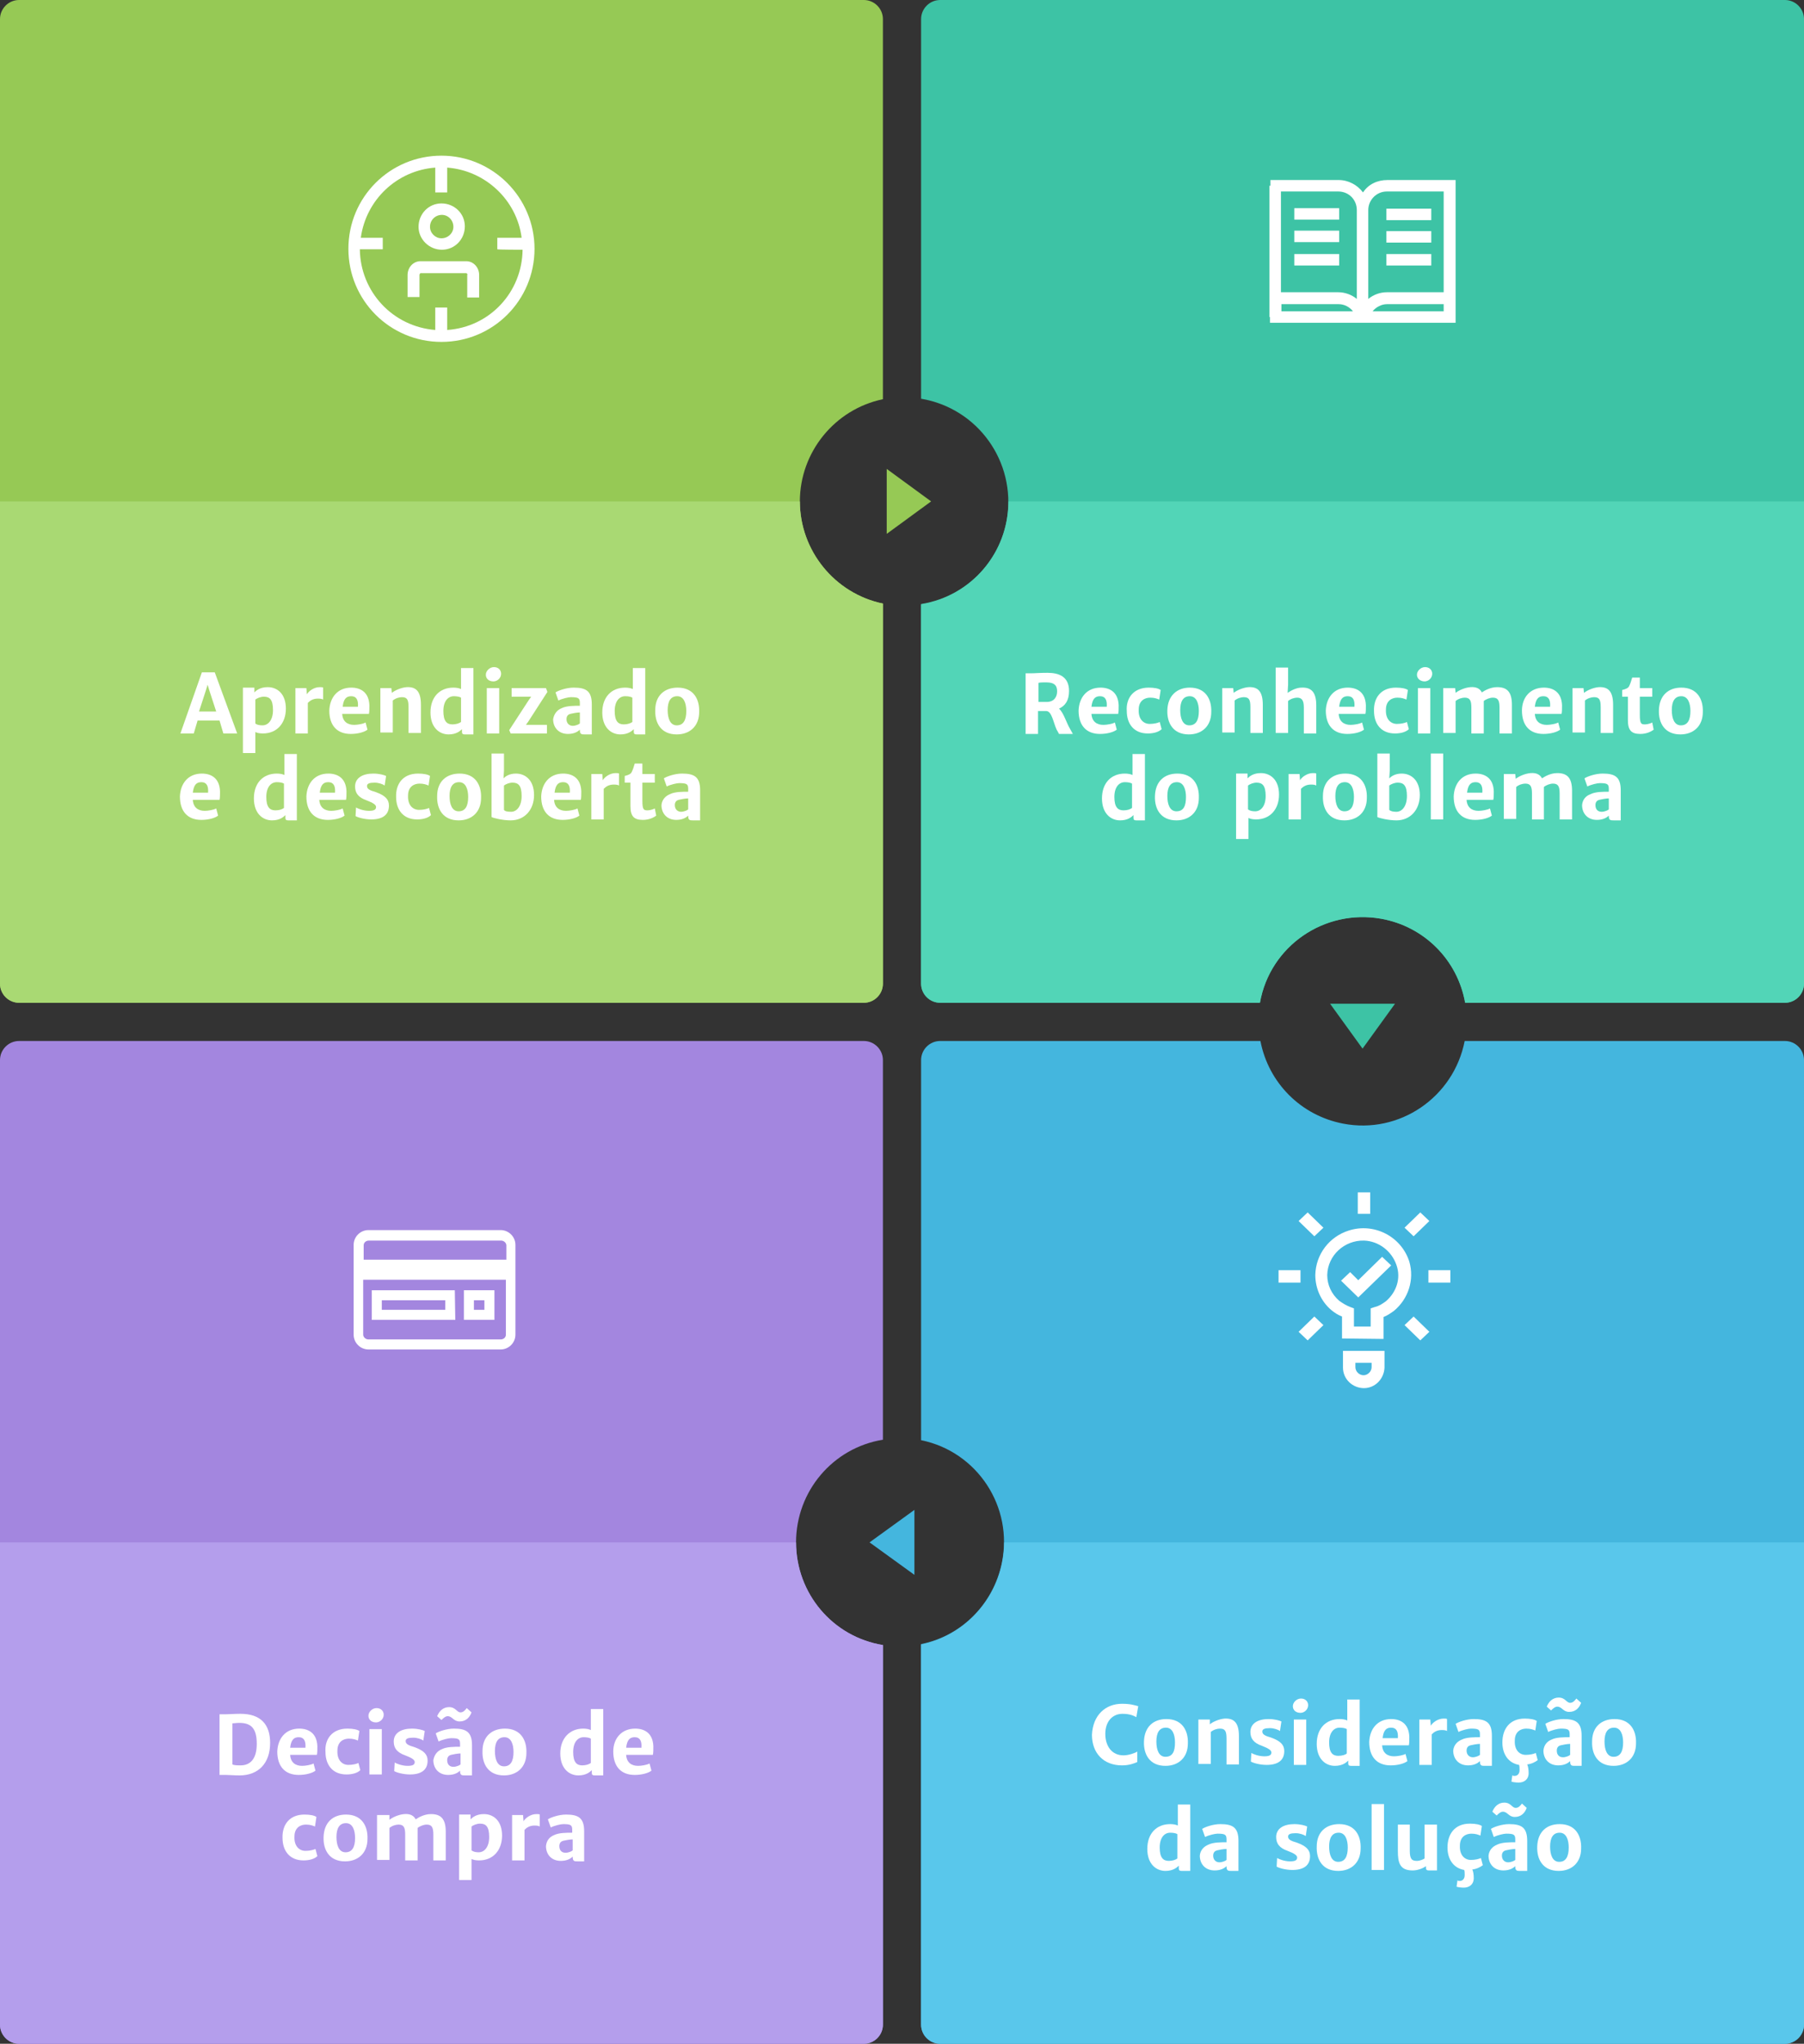 <?xml version="1.0" encoding="utf-8"?>
<!-- Generator: Adobe Illustrator 19.2.1, SVG Export Plug-In . SVG Version: 6.00 Build 0)  -->
<svg version="1.1" id="Layer_1" xmlns="http://www.w3.org/2000/svg" xmlns:xlink="http://www.w3.org/1999/xlink" x="0px" y="0px"
	 viewBox="0 0 378 428" style="enable-background:new 0 0 378 428;" xml:space="preserve">
<rect x="0" y="0" width="378" height="428" fill="#333333" stroke="none"/>
<style type="text/css">
	.st0{fill:#44B6DE;}
	.st1{fill:#3DC3A5;}
	.st2{fill:#52D5B7;}
	.st3{fill:#96C955;}
	.st4{fill:#A9D973;}
	.st5{enable-background:new    ;}
	.st6{fill:#FFFFFF;}
	.st7{fill:#A386DF;}
	.st8{fill:#59C7EB;}
	.st9{fill:#B49EEC;}
</style>
<title>jornada-vert</title>
<path class="st0" d="M374,218h-67.1c-2.3,11.8-13.7,19.6-25.5,17.3c-8.8-1.7-15.6-8.5-17.3-17.3H197c-2.2,0-4,1.8-4,4v79.6
	c11.8,2.4,19.4,14,16.9,25.8c-1.8,8.5-8.4,15.2-16.9,16.9V424c0,2.2,1.8,4,4,4h177c2.2,0,4-1.8,4-4V222C378,219.8,376.2,218,374,218
	z"/>
<polygon class="st1" points="285.5,219.6 278.7,210.2 292.3,210.2 "/>
<path class="st1" d="M374,0H197c-2.2,0-4,1.8-4,4v79.5c11.9,2,19.9,13.2,18,25.1c-1.5,9.2-8.8,16.5-18,18V206c0,2.2,1.8,4,4,4h67
	c2.1-11.9,13.5-19.7,25.4-17.6c9,1.6,16,8.6,17.6,17.6h67c2.2,0,4-1.8,4-4V4C378,1.8,376.2,0,374,0z"/>
<path class="st2" d="M211.3,105c0,10.7-7.7,19.8-18.3,21.5V206c0,2.2,1.8,4,4,4h67c2.1-11.9,13.5-19.7,25.4-17.6
	c9,1.6,16,8.6,17.6,17.6h67c2.2,0,4-1.8,4-4V105H211.3z"/>
<path class="st3" d="M167.6,105c0-10.3,7.3-19.3,17.4-21.4V4c0-2.2-1.8-4-4-4H4C1.8,0,0,1.8,0,4v202c0,2.2,1.8,4,4,4h177
	c2.2,0,4-1.8,4-4v-79.6C174.9,124.3,167.6,115.3,167.6,105z"/>
<path class="st4" d="M167.6,105H0v101c0,2.2,1.8,4,4,4h177c2.2,0,4-1.8,4-4v-79.6C174.9,124.3,167.6,115.3,167.6,105z"/>
<g class="st5">
	<path class="st6" d="M42.3,140.8h2.7l4.7,12.8h-2.9l-0.8-2.7h-4.6l-0.8,2.7h-2.8L42.3,140.8z M45.3,149l-1.4-4.3l-0.4-1.3l-0.4,1.3
		l-1.4,4.3H45.3z"/>
	<path class="st6" d="M53.5,154.7v3h-2.6v-13.7h2.4v1c0.4-0.4,1.2-1.1,2.8-1.1c2,0,3.8,1.4,3.8,4.5c0,3.1-1.9,5.2-4.8,5.2
		c-0.7,0-1.2-0.1-1.6-0.3L53.5,154.7z M55,151.9c1.2,0,2.2-1.1,2.2-3.2c0-2.2-0.7-2.8-1.9-2.8c-0.7,0-1.4,0.3-1.8,0.6v5
		C53.8,151.8,54.4,151.9,55,151.9z"/>
	<path class="st6" d="M61.9,144.1h2.3l0.1,1.3c0.4-0.7,1.5-1.5,2.7-1.5c0.3,0,0.6,0,0.7,0.1v2.5c-0.2-0.1-0.4-0.2-1.1-0.2
		c-1.1,0-1.7,0.5-2.1,0.9v6.4h-2.6V144.1z"/>
	<path class="st6" d="M73.6,144c2,0,3.7,1,3.8,3.7c0,0.7,0,1.4-0.1,1.8h-5.6c0.1,1.6,1.1,2.3,2.5,2.3c0.7,0,1.9-0.2,2.4-0.5l0.4,1.5
		c-0.6,0.5-2,0.9-3.5,0.9c-2.9,0-4.5-1.8-4.5-4.9C69.1,146.1,70.7,144,73.6,144z M75,148c0.1-1.4-0.3-2.2-1.4-2.2
		c-1,0-1.6,0.5-1.8,2.2H75z"/>
	<path class="st6" d="M79.6,144.1H82l0.1,1c0.6-0.5,1.9-1.1,3.1-1.2c2-0.1,3,0.9,3,3.7v5.9h-2.6v-5.4c0-1.6-0.3-2.1-1.4-2.1
		c-0.5,0-1.3,0.2-1.9,0.7v6.7h-2.6V144.1z"/>
	<path class="st6" d="M95,144c0.6,0,1.2,0.1,1.6,0.3l0-0.8v-3.6h2.6v13.9h-1.8c-0.4,0-0.6-0.1-0.6-0.5v-0.6
		c-0.4,0.4-1.2,1.1-2.8,1.1c-2,0-3.8-1.5-3.8-4.6C90.2,146,92.1,144,95,144z M96.6,151.2v-5.1c-0.3-0.2-0.9-0.3-1.5-0.3
		c-1.2,0-2.2,1-2.2,3.1c0,2.1,0.7,2.8,1.9,2.8C95.5,151.7,96.2,151.5,96.6,151.2z"/>
	<path class="st6" d="M101.8,141.3c0-0.8,0.8-1.6,1.7-1.6c0.9,0,1.5,0.6,1.5,1.4c0,0.9-0.8,1.6-1.6,1.6
		C102.4,142.7,101.8,142.1,101.8,141.3z M102,144.1h2.6v9.5H102V144.1z"/>
	<path class="st6" d="M110.8,146.6l0.5-0.7h-4.1l0-1.8h7.2l0.3,0.8l-4,6.2l-0.5,0.7h4.4v1.8H107l-0.3-0.7L110.8,146.6z"/>
	<path class="st6" d="M117.7,148.3c1-0.5,2.6-0.5,3.8-0.5v-0.6c0-1-0.3-1.2-1.9-1.2c-0.5,0-1.8,0.3-2.6,0.7l-0.6-1.7
		c0.6-0.4,2.3-1,3.8-1c2.6,0,3.8,0.7,3.8,3.5v6.3h-1.5c-0.6,0-1,0-1-0.9v-0.1c-0.5,0.5-1.3,0.9-2.5,0.9c-1.9,0-3.1-1.3-3.1-3.1
		C116.1,149.5,116.7,148.7,117.7,148.3z M120,152c0.6,0,1.3-0.3,1.5-0.5v-2.3c-0.6,0-1.6,0.2-2,0.3c-0.4,0.1-0.8,0.4-0.8,1.1
		C118.7,151.5,119.3,152,120,152z"/>
	<path class="st6" d="M131,144c0.6,0,1.2,0.1,1.6,0.3l0-0.8v-3.6h2.6v13.9h-1.8c-0.4,0-0.6-0.1-0.6-0.5v-0.6
		c-0.4,0.4-1.2,1.1-2.8,1.1c-2,0-3.8-1.5-3.8-4.6C126.2,146,128.1,144,131,144z M132.5,151.2v-5.1c-0.3-0.2-0.9-0.3-1.5-0.3
		c-1.2,0-2.2,1-2.2,3.1c0,2.1,0.7,2.8,1.9,2.8C131.4,151.7,132.1,151.5,132.5,151.2z"/>
	<path class="st6" d="M142,144c3.3,0,4.6,2.4,4.5,5.1c0,3-2,4.7-4.7,4.7c-3.3,0-4.6-2.4-4.5-5.1C137.3,145.6,139.3,144,142,144z
		 M143.8,148.9c0-1.6-0.5-3.1-1.9-3.1c-1.4,0-2,1.1-2,2.9c0,1.7,0.5,3.2,1.9,3.2C143.2,151.9,143.8,150.8,143.8,148.9z"/>
</g>
<g class="st5">
	<path class="st6" d="M42.3,162c2,0,3.7,1,3.8,3.7c0,0.7,0,1.4-0.1,1.8h-5.6c0.1,1.6,1.1,2.3,2.5,2.3c0.7,0,1.9-0.2,2.4-0.5l0.4,1.5
		c-0.6,0.5-2,0.9-3.5,0.9c-2.9,0-4.5-1.8-4.5-4.9C37.8,164.1,39.4,162,42.3,162z M43.6,166c0.1-1.4-0.3-2.2-1.4-2.2
		c-1,0-1.6,0.5-1.8,2.2H43.6z"/>
	<path class="st6" d="M58,162c0.6,0,1.2,0.1,1.6,0.3l0-0.8v-3.6h2.6v13.9h-1.8c-0.4,0-0.6-0.1-0.6-0.5v-0.6
		c-0.4,0.4-1.2,1.1-2.8,1.1c-2,0-3.8-1.5-3.8-4.6C53.2,164,55.1,162,58,162z M59.5,169.2v-5.1c-0.3-0.2-0.9-0.3-1.5-0.3
		c-1.2,0-2.2,1-2.2,3.1c0,2.1,0.7,2.8,1.9,2.8C58.5,169.7,59.1,169.5,59.5,169.2z"/>
	<path class="st6" d="M68.8,162c2,0,3.7,1,3.8,3.7c0,0.7,0,1.4-0.1,1.8h-5.6c0.1,1.6,1.1,2.3,2.5,2.3c0.7,0,1.9-0.2,2.4-0.5l0.4,1.5
		c-0.6,0.5-2,0.9-3.5,0.9c-2.9,0-4.5-1.8-4.5-4.9C64.3,164.1,65.9,162,68.8,162z M70.2,166c0.1-1.4-0.3-2.2-1.4-2.2
		c-1,0-1.6,0.5-1.8,2.2H70.2z"/>
	<path class="st6" d="M74.6,169.1c0.3,0.2,1.5,0.7,2.7,0.7c1,0,1.5-0.2,1.5-0.8c0-0.5-0.7-0.9-2-1.4c-1.7-0.6-2.4-1.5-2.4-2.9
		c0-1.8,1.6-2.7,3.8-2.7c1.3,0,2.3,0.3,2.7,0.5l-0.3,2c-0.4-0.3-1.3-0.6-2.1-0.6c-1.1,0-1.6,0.2-1.6,0.7c0,0.6,0.5,0.9,1.9,1.3
		c1.9,0.7,2.7,1.5,2.7,2.8c0,2-1.4,2.9-3.7,2.9c-1.4,0-2.8-0.4-3.3-0.7L74.6,169.1z"/>
	<path class="st6" d="M87.6,162c1.2,0,2.1,0.2,2.5,0.5l-0.3,2c-0.5-0.2-1-0.4-1.9-0.4c-1.1,0-2.4,0.6-2.4,2.5c-0.1,2,1,3,2.3,3
		c0.9,0,1.7-0.2,2.1-0.4l0.4,1.5c-0.6,0.6-1.7,0.9-2.9,0.9c-2.9,0-4.4-2-4.4-4.7C82.9,164.2,84.4,162,87.6,162z"/>
	<path class="st6" d="M96.3,162c3.3,0,4.6,2.4,4.5,5.1c0,3-2,4.7-4.7,4.7c-3.3,0-4.6-2.4-4.5-5.1C91.6,163.6,93.6,162,96.3,162z
		 M98.1,166.9c0-1.6-0.5-3.1-1.9-3.1c-1.4,0-2,1.1-2,2.9c0,1.7,0.5,3.2,1.9,3.2C97.5,169.9,98.1,168.8,98.1,166.9z"/>
	<path class="st6" d="M103,157.8h2.6v3.6l-0.1,1.6c0.4-0.4,1.2-1,2.6-1c2,0,3.8,1.4,3.8,4.5c0,3.1-2,5.3-4.9,5.3
		c-1.7,0-3.7-0.5-4-0.7V157.8z M107.1,170c1.2,0,2.2-1.2,2.2-3.3c0-2.2-0.7-2.8-1.9-2.8c-0.7,0-1.4,0.3-1.8,0.6v5.1
		C105.8,169.9,106.3,170,107.1,170z"/>
	<path class="st6" d="M118,162c2,0,3.7,1,3.8,3.7c0,0.7,0,1.4-0.1,1.8h-5.6c0.1,1.6,1.1,2.3,2.5,2.3c0.7,0,1.9-0.2,2.4-0.5l0.4,1.5
		c-0.6,0.5-2,0.9-3.5,0.9c-2.9,0-4.5-1.8-4.5-4.9C113.5,164.1,115.1,162,118,162z M119.4,166c0.1-1.4-0.3-2.2-1.4-2.2
		c-1,0-1.6,0.5-1.8,2.2H119.4z"/>
	<path class="st6" d="M123.9,162.1h2.3l0.1,1.3c0.4-0.7,1.5-1.5,2.7-1.5c0.3,0,0.6,0,0.7,0.1v2.5c-0.2-0.1-0.4-0.2-1.1-0.2
		c-1.1,0-1.7,0.5-2.1,0.9v6.4h-2.6V162.1z"/>
	<path class="st6" d="M132,163.9h-1.1v-1.4c0.8-0.2,1.3-0.4,1.5-0.9c0.2-0.4,0.4-1,0.6-1.7h1.6v2.2h2.6v1.8h-2.6v3.8
		c0,1.9,0.3,2,1.1,2c0.4,0,1.2-0.2,1.5-0.4l0.3,1.5c-0.5,0.4-1.5,0.9-2.8,0.9c-1.9,0-2.6-0.8-2.6-2.9V163.9z"/>
	<path class="st6" d="M140.4,166.3c1-0.5,2.6-0.5,3.8-0.5v-0.6c0-1-0.3-1.2-1.9-1.2c-0.5,0-1.8,0.3-2.6,0.7l-0.6-1.7
		c0.6-0.4,2.3-1,3.8-1c2.6,0,3.8,0.7,3.8,3.5v6.3h-1.5c-0.6,0-1,0-1-0.9v-0.1c-0.5,0.5-1.3,0.9-2.5,0.9c-1.9,0-3.1-1.3-3.1-3.1
		C138.7,167.5,139.4,166.7,140.4,166.3z M142.7,170c0.6,0,1.3-0.3,1.5-0.5v-2.3c-0.6,0-1.6,0.2-2,0.3c-0.4,0.1-0.8,0.4-0.8,1.1
		C141.4,169.5,142,170,142.7,170z"/>
</g>
<g class="st5">
	<path class="st6" d="M214.9,141h1.2c0.8,0,1.5-0.1,3.4-0.1c2.4,0,4.5,0.8,4.5,3.8c0,2-0.8,3.1-2.1,3.7c1,0.9,1.5,2.9,2.4,4.4
		l0.5,0.9h-2.9c-0.1-0.2-0.2-0.4-0.5-0.9c-0.7-1.5-1-3.9-2.2-3.9c-0.4,0-1,0-1.7,0v4.8h-2.6V141z M219.3,147c1.6,0,2.2-1.1,2.2-2.2
		c0-1-0.3-1.9-2.3-1.9c-0.6,0-1.2,0-1.6,0.1v4C217.9,147,218.9,147,219.3,147z"/>
	<path class="st6" d="M230.6,144c2,0,3.7,1,3.8,3.7c0,0.7,0,1.4-0.1,1.8h-5.6c0.1,1.6,1.1,2.3,2.5,2.3c0.7,0,1.9-0.2,2.4-0.5
		l0.4,1.5c-0.6,0.5-2,0.9-3.5,0.9c-2.9,0-4.5-1.8-4.5-4.9C226.1,146.1,227.7,144,230.6,144z M231.9,148c0.1-1.4-0.3-2.2-1.4-2.2
		c-1,0-1.6,0.5-1.8,2.2H231.9z"/>
	<path class="st6" d="M240.7,144c1.2,0,2.1,0.2,2.5,0.5l-0.3,2c-0.5-0.2-1-0.4-1.9-0.4c-1.1,0-2.4,0.6-2.4,2.5c-0.1,2,1,3,2.3,3
		c0.9,0,1.7-0.2,2.1-0.4l0.4,1.5c-0.6,0.6-1.7,0.9-2.9,0.9c-2.9,0-4.4-2-4.4-4.7C235.9,146.2,237.5,144,240.7,144z"/>
	<path class="st6" d="M249.3,144c3.3,0,4.6,2.4,4.5,5.1c0,3-2,4.7-4.7,4.7c-3.3,0-4.6-2.4-4.5-5.1C244.7,145.6,246.7,144,249.3,144z
		 M251.2,148.9c0-1.6-0.5-3.1-1.9-3.1c-1.4,0-2,1.1-2,2.9c0,1.7,0.5,3.2,1.9,3.2C250.6,151.9,251.2,150.8,251.2,148.9z"/>
	<path class="st6" d="M256.1,144.1h2.3l0.1,1c0.6-0.5,1.9-1.1,3.1-1.2c2-0.1,3,0.9,3,3.7v5.9H262v-5.4c0-1.6-0.3-2.1-1.4-2.1
		c-0.5,0-1.3,0.2-1.9,0.7v6.7h-2.6V144.1z"/>
	<path class="st6" d="M267.3,139.8h2.6v3.6l-0.1,1.7c0.7-0.5,1.9-1.1,2.9-1.1c2.1-0.1,3.1,1,3.1,3.7v5.9h-2.6v-5.4
		c0-1.5-0.4-2.1-1.4-2.1c-0.5,0-1.3,0.2-1.9,0.7v6.7h-2.6V139.8z"/>
	<path class="st6" d="M282.4,144c2,0,3.7,1,3.8,3.7c0,0.7,0,1.4-0.1,1.8h-5.6c0.1,1.6,1.1,2.3,2.5,2.3c0.7,0,1.9-0.2,2.4-0.5
		l0.4,1.5c-0.6,0.5-2,0.9-3.5,0.9c-2.9,0-4.5-1.8-4.5-4.9C277.9,146.1,279.5,144,282.4,144z M283.8,148c0.1-1.4-0.3-2.2-1.4-2.2
		c-1,0-1.6,0.5-1.8,2.2H283.8z"/>
	<path class="st6" d="M292.5,144c1.2,0,2.1,0.2,2.5,0.5l-0.3,2c-0.5-0.2-1-0.4-1.9-0.4c-1.1,0-2.4,0.6-2.4,2.5c-0.1,2,1,3,2.3,3
		c0.9,0,1.7-0.2,2.1-0.4l0.4,1.5c-0.6,0.6-1.7,0.9-2.9,0.9c-2.9,0-4.4-2-4.4-4.7C287.8,146.2,289.3,144,292.5,144z"/>
	<path class="st6" d="M296.9,141.3c0-0.8,0.8-1.6,1.7-1.6c0.9,0,1.5,0.6,1.5,1.4c0,0.9-0.8,1.6-1.6,1.6
		C297.6,142.7,296.9,142.1,296.9,141.3z M297.1,144.1h2.6v9.5h-2.6V144.1z"/>
	<path class="st6" d="M302.6,144.1h2.3l0.1,1c0.6-0.5,1.9-1.1,3.1-1.2s2,0.3,2.4,1.1c0.6-0.4,1.8-1.1,3.2-1.1c2,0,3.1,0.9,3.1,3.7v6
		h-2.6v-5.4c0-1.5-0.3-2.1-1.4-2.1c-0.6,0-1.4,0.3-1.9,0.7c0,0.3,0,0.6,0,0.9v5.9h-2.6v-5.4c0-1.5-0.3-2.1-1.4-2.1
		c-0.5,0-1.3,0.2-1.9,0.7v6.7h-2.6V144.1z"/>
	<path class="st6" d="M323.5,144c2,0,3.7,1,3.8,3.7c0,0.7,0,1.4-0.1,1.8h-5.6c0.1,1.6,1.1,2.3,2.5,2.3c0.7,0,1.9-0.2,2.4-0.5
		l0.4,1.5c-0.6,0.5-2,0.9-3.5,0.9c-2.9,0-4.5-1.8-4.5-4.9C318.9,146.1,320.6,144,323.5,144z M324.8,148c0.1-1.4-0.3-2.2-1.4-2.2
		c-1,0-1.6,0.5-1.8,2.2H324.8z"/>
	<path class="st6" d="M329.5,144.1h2.3l0.1,1c0.6-0.5,1.9-1.1,3.1-1.2c2-0.1,3,0.9,3,3.7v5.9h-2.6v-5.4c0-1.6-0.3-2.1-1.4-2.1
		c-0.5,0-1.3,0.2-1.9,0.7v6.7h-2.6V144.1z"/>
	<path class="st6" d="M341,145.9h-1.1v-1.4c0.8-0.2,1.3-0.4,1.5-0.9c0.2-0.4,0.4-1,0.6-1.7h1.6v2.2h2.6v1.8h-2.6v3.8
		c0,1.9,0.3,2,1.1,2c0.4,0,1.2-0.2,1.5-0.4l0.3,1.5c-0.5,0.4-1.5,0.9-2.8,0.9c-1.9,0-2.6-0.8-2.6-2.9V145.9z"/>
	<path class="st6" d="M352.3,144c3.3,0,4.6,2.4,4.5,5.1c0,3-2,4.7-4.7,4.7c-3.3,0-4.6-2.4-4.5-5.1C347.7,145.6,349.6,144,352.3,144z
		 M354.2,148.9c0-1.6-0.5-3.1-1.9-3.1c-1.4,0-2,1.1-2,2.9c0,1.7,0.5,3.2,1.9,3.2C353.6,151.9,354.2,150.8,354.2,148.9z"/>
</g>
<g class="st5">
	<path class="st6" d="M235.7,162c0.6,0,1.2,0.1,1.6,0.3l0-0.8v-3.6h2.6v13.9h-1.8c-0.4,0-0.6-0.1-0.6-0.5v-0.6
		c-0.4,0.4-1.2,1.1-2.8,1.1c-2,0-3.8-1.5-3.8-4.6C230.9,164,232.8,162,235.7,162z M237.2,169.2v-5.1c-0.3-0.2-0.9-0.3-1.5-0.3
		c-1.2,0-2.2,1-2.2,3.1c0,2.1,0.7,2.8,1.9,2.8C236.2,169.7,236.8,169.5,237.2,169.2z"/>
	<path class="st6" d="M246.7,162c3.3,0,4.6,2.4,4.5,5.1c0,3-2,4.7-4.7,4.7c-3.3,0-4.6-2.4-4.5-5.1C242.1,163.6,244,162,246.7,162z
		 M248.5,166.9c0-1.6-0.5-3.1-1.9-3.1c-1.4,0-2,1.1-2,2.9c0,1.7,0.5,3.2,1.9,3.2C248,169.9,248.5,168.8,248.5,166.9z"/>
	<path class="st6" d="M261.6,172.7v3H259v-13.7h2.4v1c0.4-0.4,1.2-1.1,2.8-1.1c2,0,3.8,1.4,3.8,4.5c0,3.1-1.9,5.2-4.8,5.2
		c-0.7,0-1.2-0.1-1.6-0.3L261.6,172.7z M263,169.9c1.2,0,2.2-1.1,2.2-3.2c0-2.2-0.7-2.8-1.9-2.8c-0.7,0-1.4,0.3-1.8,0.6v5
		C261.9,169.8,262.4,169.9,263,169.9z"/>
	<path class="st6" d="M270,162.1h2.3l0.1,1.3c0.4-0.7,1.5-1.5,2.7-1.5c0.3,0,0.6,0,0.7,0.1v2.5c-0.2-0.1-0.4-0.2-1.1-0.2
		c-1.1,0-1.7,0.5-2.1,0.9v6.4H270V162.1z"/>
	<path class="st6" d="M281.9,162c3.3,0,4.6,2.4,4.5,5.1c0,3-2,4.7-4.7,4.7c-3.3,0-4.6-2.4-4.5-5.1C277.2,163.6,279.2,162,281.9,162z
		 M283.7,166.9c0-1.6-0.5-3.1-1.9-3.1c-1.4,0-2,1.1-2,2.9c0,1.7,0.5,3.2,1.9,3.2C283.1,169.9,283.7,168.8,283.7,166.9z"/>
	<path class="st6" d="M288.6,157.8h2.6v3.6l-0.1,1.6c0.4-0.4,1.2-1,2.6-1c2,0,3.8,1.4,3.8,4.5c0,3.1-2,5.3-4.9,5.3
		c-1.7,0-3.7-0.5-4-0.7V157.8z M292.6,170c1.2,0,2.2-1.2,2.2-3.3c0-2.2-0.7-2.8-1.9-2.8c-0.7,0-1.4,0.3-1.8,0.6v5.1
		C291.4,169.9,291.9,170,292.6,170z"/>
	<path class="st6" d="M299.8,157.8h2.6v13.8h-2.6V157.8z"/>
	<path class="st6" d="M309.2,162c2,0,3.7,1,3.8,3.7c0,0.7,0,1.4-0.1,1.8h-5.6c0.1,1.6,1.1,2.3,2.5,2.3c0.7,0,1.9-0.2,2.4-0.5
		l0.4,1.5c-0.6,0.5-2,0.9-3.5,0.9c-2.9,0-4.5-1.8-4.5-4.9C304.7,164.1,306.3,162,309.2,162z M310.6,166c0.1-1.4-0.3-2.2-1.4-2.2
		c-1,0-1.6,0.5-1.8,2.2H310.6z"/>
	<path class="st6" d="M315.2,162.1h2.3l0.1,1c0.6-0.5,1.9-1.1,3.1-1.2s2,0.3,2.4,1.1c0.6-0.4,1.8-1.1,3.2-1.1c2,0,3.1,0.9,3.1,3.7v6
		h-2.6v-5.4c0-1.5-0.3-2.1-1.4-2.1c-0.6,0-1.4,0.3-1.9,0.7c0,0.3,0,0.6,0,0.9v5.9H321v-5.4c0-1.5-0.3-2.1-1.4-2.1
		c-0.5,0-1.3,0.2-1.9,0.7v6.7h-2.6V162.1z"/>
	<path class="st6" d="M333.3,166.3c1-0.5,2.6-0.5,3.8-0.5v-0.6c0-1-0.3-1.2-1.9-1.2c-0.5,0-1.8,0.3-2.6,0.7l-0.6-1.7
		c0.6-0.4,2.3-1,3.8-1c2.6,0,3.8,0.7,3.8,3.5v6.3h-1.5c-0.6,0-1,0-1-0.9v-0.1c-0.5,0.5-1.3,0.9-2.5,0.9c-1.9,0-3.1-1.3-3.1-3.1
		C331.6,167.5,332.2,166.7,333.3,166.3z M335.6,170c0.6,0,1.3-0.3,1.5-0.5v-2.3c-0.6,0-1.6,0.2-2,0.3c-0.4,0.1-0.8,0.4-0.8,1.1
		C334.3,169.5,334.8,170,335.6,170z"/>
</g>
<polygon class="st3" points="195.1,105 185.8,111.8 185.8,98.2 "/>
<path class="st6" d="M97.7,54.7h-9.6c-1.5,0-2.7,1.3-2.7,2.9v4.6h2.5v-4.6c0-0.2,0.1-0.3,0.2-0.4h9.6c0.2,0.1,0.3,0.2,0.2,0.4v4.7
	h2.5v-4.7C100.4,56,99.2,54.7,97.7,54.7"/>
<path class="st6" d="M92.5,32.6C81.7,32.6,73,41.3,73,52.1s8.7,19.5,19.5,19.5c10.8,0,19.5-8.7,19.5-19.5c0,0,0,0,0,0
	C112,41.4,103.3,32.6,92.5,32.6 M109.5,52.3c-0.1,8.9-6.9,16.2-15.8,16.8v-4.7h-2.5v4.7c-8.9-0.7-15.7-8-15.8-16.9h4.8v-2.4h-4.6
	c1.1-8,7.6-14.1,15.6-14.7v5.2h2.5v-5.2c8,0.6,14.6,6.8,15.6,14.7h-5.1v2.4C104.3,52.3,109.5,52.3,109.5,52.3z"/>
<path class="st6" d="M92.6,52.3c2.7,0,4.8-2.2,4.8-4.9c0-2.7-2.2-4.8-4.9-4.8c-2.7,0-4.8,2.2-4.8,4.9C87.7,50.1,89.9,52.3,92.6,52.3
	 M92.6,45c1.3,0,2.4,1.1,2.4,2.5c0,1.3-1.1,2.4-2.5,2.4c-1.3,0-2.4-1.1-2.4-2.4C90.1,46.1,91.2,45,92.6,45"/>
<path class="st6" d="M285.6,40.3c-1.2-1.6-3.1-2.6-5.1-2.6h-14.3v1.2H266v27.5h0.1v1.2H305v-2.4h0v-1.5h0v-2.4h0V40.1h0v-2.4h-14.3
	C288.6,37.7,286.7,38.6,285.6,40.3 M284.3,44v18.6c-1.1-0.9-2.5-1.4-3.9-1.4h-12V40.1h12C282.6,40.1,284.3,41.8,284.3,44
	 M268.5,65.2v-1.5h12c1.2,0,2.3,0.6,3,1.5H268.5z M302.5,65.2h-14.9c0.7-0.9,1.9-1.5,3-1.5h11.9L302.5,65.2L302.5,65.2z M302.5,61.2
	h-11.9c-1.4,0-2.8,0.5-3.9,1.4V44c0-2.1,1.7-3.9,3.9-3.9h11.9C302.5,40.1,302.5,61.2,302.5,61.2z"/>
<path class="st6" d="M290.5,46.1h9.4v-2.4h-9.4V46.1z"/>
<path class="st6" d="M290.5,50.8h9.4v-2.4h-9.4C290.5,48.4,290.5,50.8,290.5,50.8z"/>
<path class="st6" d="M290.5,55.6h9.4v-2.4h-9.4V55.6z"/>
<path class="st6" d="M280.6,43.6h-9.4v2.4h9.4C280.6,46.1,280.6,43.6,280.6,43.6z"/>
<path class="st6" d="M280.6,48.3h-9.4v2.4h9.4C280.6,50.8,280.6,48.3,280.6,48.3z"/>
<path class="st6" d="M280.6,53.2h-9.4v2.4h9.4V53.2z"/>
<path class="st7" d="M166.8,323c0-10.7,7.7-19.8,18.2-21.5V222c0-2.2-1.8-4-4-4H4c-2.2,0-4,1.8-4,4v202c0,2.2,1.8,4,4,4h177
	c2.2,0,4-1.8,4-4v-79.5C174.5,342.8,166.8,333.7,166.8,323z"/>
<path class="st8" d="M210.4,323c0,10.3-7.3,19.3-17.4,21.4V424c0,2.2,1.8,4,4,4h177c2.2,0,4-1.8,4-4V323H210.4z"/>
<polygon class="st0" points="182.2,323 191.6,329.8 191.6,316.2 "/>
<path class="st6" d="M104.9,257.6H77.2c-1.7,0-3.1,1.4-3.1,3.1v18.8c0,1.7,1.4,3.1,3.1,3.1h27.7c1.7,0,3.1-1.4,3.1-3.1v-18.8
	C108,259,106.6,257.6,104.9,257.6 M76.2,260.8c0-0.6,0.5-1,1.1-1h27.7c0.6,0,1.1,0.5,1.1,1v3H76.2L76.2,260.8L76.2,260.8z
	 M106,279.5c0,0.6-0.5,1-1.1,1H77.2c-0.6,0-1.1-0.5-1.1-1V268H106L106,279.5L106,279.5z"/>
<path class="st6" d="M95.3,270.2H77.9v6.2h17.5L95.3,270.2L95.3,270.2z M93.3,274.3H80v-2h13.3V274.3L93.3,274.3z"/>
<path class="st6" d="M103.6,270.2h-6.4v6.2h6.4V270.2z M101.5,274.3h-2.2v-2h2.2V274.3L101.5,274.3z"/>
<path class="st9" d="M166.8,323H0v101c0,2.2,1.8,4,4,4h177c2.2,0,4-1.8,4-4v-79.5C174.5,342.8,166.8,333.7,166.8,323z"/>
<g class="st5">
	<path class="st6" d="M46,359h1.3c0.7,0,1.7-0.1,3.1-0.1c4.2,0,6.2,2.2,6.2,6.1c0,4.3-2.5,6.8-6.4,6.8c-1.2,0-2.1-0.1-2.8-0.1H46
		V359z M50.4,369.7c2,0,3.4-1.3,3.4-4.5c0-3.3-1.2-4.4-3.7-4.4c-0.5,0-1.1,0.1-1.4,0.1v8.6C49.1,369.7,49.8,369.7,50.4,369.7z"/>
	<path class="st6" d="M62.7,362c2,0,3.7,1,3.8,3.7c0,0.7,0,1.4-0.1,1.8h-5.6c0.1,1.6,1.1,2.3,2.5,2.3c0.7,0,1.9-0.2,2.4-0.5l0.4,1.5
		c-0.6,0.5-2,0.9-3.5,0.9c-2.9,0-4.5-1.8-4.5-4.9C58.2,364.1,59.8,362,62.7,362z M64,366c0.1-1.4-0.3-2.2-1.4-2.2
		c-1,0-1.6,0.5-1.8,2.2H64z"/>
	<path class="st6" d="M72.8,362c1.2,0,2.1,0.2,2.5,0.5l-0.3,2c-0.5-0.2-1-0.4-1.9-0.4c-1.1,0-2.4,0.6-2.4,2.5c-0.1,2,1,3,2.3,3
		c0.9,0,1.7-0.2,2.1-0.4l0.4,1.5c-0.6,0.6-1.7,0.9-2.9,0.9c-2.9,0-4.4-2-4.4-4.7C68,364.2,69.6,362,72.8,362z"/>
	<path class="st6" d="M77.2,359.3c0-0.8,0.8-1.6,1.7-1.6c0.9,0,1.5,0.6,1.5,1.4c0,0.9-0.8,1.6-1.6,1.6
		C77.8,360.7,77.2,360.1,77.2,359.3z M77.4,362.1H80v9.5h-2.6V362.1z"/>
	<path class="st6" d="M82.7,369.1c0.3,0.2,1.5,0.7,2.7,0.7c1,0,1.5-0.2,1.5-0.8c0-0.5-0.7-0.9-2-1.4c-1.7-0.6-2.4-1.5-2.4-2.9
		c0-1.8,1.6-2.7,3.8-2.7c1.3,0,2.3,0.3,2.7,0.5l-0.3,2c-0.4-0.3-1.3-0.6-2.1-0.6c-1.1,0-1.6,0.2-1.6,0.7c0,0.6,0.5,0.9,1.9,1.3
		c1.9,0.7,2.7,1.5,2.7,2.8c0,2-1.4,2.9-3.7,2.9c-1.4,0-2.8-0.4-3.3-0.7L82.7,369.1z"/>
	<path class="st6" d="M92.6,366.3c1-0.5,2.6-0.5,3.8-0.5v-0.6c0-1-0.3-1.2-1.9-1.2c-0.5,0-1.8,0.3-2.6,0.7l-0.6-1.7
		c0.6-0.4,2.3-1,3.8-1c2.6,0,3.8,0.7,3.8,3.5v6.3h-1.5c-0.6,0-1,0-1-0.9v-0.1c-0.5,0.5-1.3,0.9-2.5,0.9c-1.9,0-3.1-1.3-3.1-3.1
		C91,367.5,91.6,366.7,92.6,366.3z M91.6,359.4c0.4-1,1.2-1.9,2.5-1.9c1.4,0,1.6,1.1,2.4,1.1c0.6,0,1-0.5,1.3-0.9l1,0.9
		c-0.4,1.1-1.2,1.9-2.5,1.9c-1.3,0-1.5-1.1-2.5-1.1c-0.5,0-1,0.5-1.3,0.8L91.6,359.4z M95,370c0.6,0,1.3-0.3,1.5-0.5v-2.3
		c-0.6,0-1.6,0.2-2,0.3c-0.4,0.1-0.8,0.4-0.8,1.1C93.7,369.5,94.2,370,95,370z"/>
	<path class="st6" d="M105.8,362c3.3,0,4.6,2.4,4.5,5.1c0,3-2,4.7-4.7,4.7c-3.3,0-4.6-2.4-4.5-5.1C101.1,363.6,103.1,362,105.8,362z
		 M107.6,366.9c0-1.6-0.5-3.1-1.9-3.1c-1.4,0-2,1.1-2,2.9c0,1.7,0.5,3.2,1.9,3.2C107,369.9,107.6,368.8,107.6,366.9z"/>
	<path class="st6" d="M122.2,362c0.6,0,1.2,0.1,1.6,0.3l0-0.8v-3.6h2.6v13.9h-1.8c-0.4,0-0.6-0.1-0.6-0.5v-0.6
		c-0.4,0.4-1.2,1.1-2.8,1.1c-2,0-3.8-1.5-3.8-4.6C117.4,364,119.4,362,122.2,362z M123.8,369.2v-5.1c-0.3-0.2-0.9-0.3-1.5-0.3
		c-1.2,0-2.2,1-2.2,3.1c0,2.1,0.7,2.8,1.9,2.8C122.7,369.7,123.4,369.5,123.8,369.2z"/>
	<path class="st6" d="M133.1,362c2,0,3.7,1,3.8,3.7c0,0.7,0,1.4-0.1,1.8h-5.6c0.1,1.6,1.1,2.3,2.5,2.3c0.7,0,1.9-0.2,2.4-0.5
		l0.4,1.5c-0.6,0.5-2,0.9-3.5,0.9c-2.9,0-4.5-1.8-4.5-4.9C128.5,364.1,130.2,362,133.1,362z M134.4,366c0.1-1.4-0.3-2.2-1.4-2.2
		c-1,0-1.6,0.5-1.8,2.2H134.4z"/>
</g>
<g class="st5">
	<path class="st6" d="M63.8,380c1.2,0,2.1,0.2,2.5,0.5l-0.3,2c-0.5-0.2-1-0.4-1.9-0.4c-1.1,0-2.4,0.6-2.4,2.5c-0.1,2,1,3,2.3,3
		c0.9,0,1.7-0.2,2.1-0.4l0.4,1.5c-0.6,0.6-1.7,0.9-2.9,0.9c-2.9,0-4.4-2-4.4-4.7C59.1,382.2,60.6,380,63.8,380z"/>
	<path class="st6" d="M72.5,380c3.3,0,4.6,2.4,4.5,5.1c0,3-2,4.7-4.7,4.7c-3.3,0-4.6-2.4-4.5-5.1C67.9,381.6,69.8,380,72.5,380z
		 M74.4,384.9c0-1.6-0.5-3.1-1.9-3.1c-1.4,0-2,1.1-2,2.9c0,1.7,0.5,3.2,1.9,3.2C73.8,387.9,74.4,386.8,74.4,384.9z"/>
	<path class="st6" d="M79.3,380.1h2.3l0,1c0.6-0.5,1.9-1.1,3.1-1.2s2,0.3,2.4,1.1c0.6-0.4,1.8-1.1,3.2-1.1c2,0,3.1,0.9,3.1,3.7v6
		h-2.6v-5.4c0-1.5-0.3-2.1-1.4-2.1c-0.6,0-1.4,0.3-1.9,0.7c0,0.3,0,0.6,0,0.9v5.9h-2.6v-5.4c0-1.5-0.3-2.1-1.4-2.1
		c-0.5,0-1.3,0.2-1.9,0.7v6.7h-2.6V380.1z"/>
	<path class="st6" d="M98.8,390.7v3h-2.6v-13.7h2.4v1c0.4-0.4,1.2-1.1,2.8-1.1c2,0,3.8,1.4,3.8,4.5c0,3.1-1.9,5.2-4.8,5.2
		c-0.7,0-1.2-0.1-1.6-0.3L98.8,390.7z M100.3,387.9c1.2,0,2.2-1.1,2.2-3.2c0-2.2-0.7-2.8-1.9-2.8c-0.7,0-1.4,0.3-1.8,0.6v5
		C99.2,387.8,99.7,387.9,100.3,387.9z"/>
	<path class="st6" d="M107.3,380.1h2.3l0.1,1.3c0.4-0.7,1.5-1.5,2.7-1.5c0.3,0,0.6,0,0.7,0.1v2.5c-0.2-0.1-0.4-0.2-1.1-0.2
		c-1.1,0-1.7,0.5-2.1,0.9v6.4h-2.6V380.1z"/>
	<path class="st6" d="M116.1,384.3c1-0.5,2.6-0.5,3.8-0.5v-0.6c0-1-0.3-1.2-1.9-1.2c-0.5,0-1.8,0.3-2.6,0.7l-0.6-1.7
		c0.6-0.4,2.3-1,3.8-1c2.6,0,3.8,0.7,3.8,3.5v6.3H121c-0.6,0-1,0-1-0.9v-0.1c-0.5,0.5-1.3,0.9-2.5,0.9c-1.9,0-3.1-1.3-3.1-3.1
		C114.5,385.5,115.1,384.7,116.1,384.3z M118.5,388c0.6,0,1.3-0.3,1.5-0.5v-2.3c-0.6,0-1.6,0.2-2,0.3c-0.4,0.1-0.8,0.4-0.8,1.1
		C117.2,387.5,117.7,388,118.5,388z"/>
</g>
<g>
	<path class="st6" d="M295.3,264.2c-1.7-5.3-7.4-8.2-12.7-6.5c-4.1,1.3-6.9,5-7,9.3c0,2.8,1.2,5.5,3.3,7.3c0.7,0.6,1.5,1.1,2.3,1.4
		v4.6l8.7,0.1v-4.6c0.8-0.3,1.5-0.8,2.2-1.3C295.1,272,296.4,268,295.3,264.2 M290.4,272.5c-0.7,0.5-1.4,1-2.3,1.2l-0.9,0.3v3.8
		l-3.5,0V274l-0.8-0.3c-0.8-0.3-1.6-0.8-2.3-1.3c-1.6-1.4-2.5-3.3-2.5-5.4c0.1-4.1,3.6-7.3,7.7-7.2c3.1,0.1,5.8,2.2,6.8,5.1
		C293.6,267.7,292.6,270.6,290.4,272.5"/>
	<path class="st6" d="M267.9,268.6h4.6V266h-4.6V268.6z"/>
	<path class="st6" d="M303.9,266h-4.6v2.6h4.6V266z"/>
	<path class="st6" d="M277.3,257.1l-3.3-3.2l-1.9,1.8l3.3,3.2L277.3,257.1z"/>
	<path class="st6" d="M299.5,278.9l-3.3-3.2l-1.9,1.8l3.3,3.2L299.5,278.9z"/>
	<path class="st6" d="M284.5,254.2h2.6l0-4.5h-2.6L284.5,254.2z"/>
	<path class="st6" d="M299.5,255.7l-1.9-1.8l-3.3,3.2l1.9,1.8L299.5,255.7z"/>
	<path class="st6" d="M277.3,277.5l-1.9-1.8l-3.3,3.2l1.9,1.8L277.3,277.5z"/>
	<path class="st6" d="M284.6,268.1l-1.7-1.7l-1.9,1.8l3.6,3.5l6.9-6.7l-1.9-1.8L284.6,268.1z"/>
	<path class="st6" d="M281.4,286.4c0,2.4,2,4.3,4.4,4.3c2.3,0,4.2-1.9,4.3-4.3v-3.5h-8.7V286.4z M284,285.4h3.4v0.9
		c0,0.9-0.8,1.7-1.7,1.7c-0.9,0-1.7-0.8-1.7-1.7V285.4z"/>
	<g class="st5">
		<path class="st6" d="M235.1,356.8c1.8,0,2.6,0.3,3.4,0.5l-0.4,2.3c-0.4-0.2-1.2-0.7-2.9-0.7c-2.1,0-3.6,1.6-3.6,4.2
			c0,2.6,1.4,4.5,3.8,4.5c1.1,0,2.5-0.5,2.9-0.8l0,2.2c-0.7,0.3-1.7,0.7-3.2,0.7c-3.9,0-6.3-2.6-6.3-6.4
			C229,359.1,231.7,356.8,235.1,356.8z"/>
		<path class="st6" d="M244.4,360c3.3,0,4.6,2.4,4.5,5.1c0,3-2,4.7-4.7,4.7c-3.3,0-4.6-2.4-4.5-5.1C239.8,361.6,241.7,360,244.4,360
			z M246.2,364.9c0-1.6-0.5-3.1-1.9-3.1c-1.4,0-2,1.1-2,2.9c0,1.7,0.5,3.2,1.9,3.2C245.7,367.9,246.2,366.8,246.2,364.9z"/>
		<path class="st6" d="M251.2,360.1h2.3l0,1c0.6-0.5,1.9-1.1,3.1-1.2c2-0.1,3,0.9,3,3.7v5.9H257v-5.4c0-1.6-0.3-2.1-1.4-2.1
			c-0.5,0-1.3,0.2-1.9,0.7v6.7h-2.6V360.1z"/>
		<path class="st6" d="M262.2,367.1c0.3,0.2,1.5,0.7,2.7,0.7c1,0,1.5-0.2,1.5-0.8c0-0.5-0.7-0.9-2-1.4c-1.7-0.6-2.4-1.5-2.4-2.9
			c0-1.8,1.6-2.7,3.8-2.7c1.3,0,2.3,0.3,2.7,0.5l-0.3,2c-0.4-0.3-1.3-0.6-2.1-0.6c-1.1,0-1.6,0.2-1.6,0.7c0,0.6,0.5,0.9,1.9,1.3
			c1.9,0.7,2.7,1.5,2.7,2.8c0,2-1.4,2.9-3.7,2.9c-1.4,0-2.8-0.4-3.3-0.7L262.2,367.1z"/>
		<path class="st6" d="M270.9,357.3c0-0.8,0.8-1.6,1.7-1.6c0.9,0,1.5,0.6,1.5,1.4c0,0.9-0.8,1.6-1.6,1.6
			C271.5,358.7,270.9,358.1,270.9,357.3z M271.1,360.1h2.6v9.5h-2.6V360.1z"/>
		<path class="st6" d="M280.7,360c0.6,0,1.2,0.1,1.6,0.3l0-0.8v-3.6h2.6v13.9h-1.8c-0.4,0-0.6-0.1-0.6-0.5v-0.6
			c-0.4,0.4-1.2,1.1-2.8,1.1c-2,0-3.8-1.5-3.8-4.6C275.9,362,277.8,360,280.7,360z M282.2,367.2v-5.1c-0.3-0.2-0.9-0.3-1.5-0.3
			c-1.2,0-2.2,1-2.2,3.1c0,2.1,0.7,2.8,1.9,2.8C281.2,367.7,281.9,367.5,282.2,367.2z"/>
		<path class="st6" d="M291.5,360c2,0,3.7,1,3.8,3.7c0,0.7,0,1.4-0.1,1.8h-5.6c0.1,1.6,1.1,2.3,2.5,2.3c0.7,0,1.9-0.2,2.4-0.5
			l0.4,1.5c-0.6,0.5-2,0.9-3.5,0.9c-2.9,0-4.5-1.8-4.5-4.9C287,362.1,288.6,360,291.5,360z M292.9,364c0.1-1.4-0.3-2.2-1.4-2.2
			c-1,0-1.6,0.5-1.8,2.2H292.9z"/>
		<path class="st6" d="M297.4,360.1h2.3l0.1,1.3c0.4-0.7,1.5-1.5,2.7-1.5c0.3,0,0.6,0,0.7,0.1v2.5c-0.2-0.1-0.4-0.2-1.1-0.2
			c-1.1,0-1.7,0.5-2.1,0.9v6.4h-2.6V360.1z"/>
		<path class="st6" d="M306.3,364.3c1-0.5,2.6-0.5,3.8-0.5v-0.6c0-1-0.3-1.2-1.9-1.2c-0.5,0-1.8,0.3-2.6,0.7l-0.6-1.7
			c0.6-0.4,2.3-1,3.8-1c2.6,0,3.8,0.7,3.8,3.5v6.3h-1.5c-0.6,0-1,0-1-0.9v-0.1c-0.5,0.5-1.3,0.9-2.5,0.9c-1.9,0-3.1-1.3-3.1-3.1
			C304.6,365.5,305.3,364.7,306.3,364.3z M308.6,368c0.6,0,1.3-0.3,1.5-0.5v-2.3c-0.6,0-1.6,0.2-2,0.3c-0.4,0.1-0.8,0.4-0.8,1.1
			C307.3,367.5,307.9,368,308.6,368z"/>
		<path class="st6" d="M317.4,371.9c0.5,0,1-0.4,1-1.2c0-0.5,0-0.8-0.1-1.1c-2.3-0.4-3.5-2.3-3.5-4.7c0-2.8,1.5-5,4.7-5
			c1.2,0,2.1,0.2,2.5,0.5l-0.3,2c-0.5-0.2-1-0.4-1.9-0.4c-1.1,0-2.4,0.6-2.4,2.5c-0.1,2,1,3,2.3,3c0.9,0,1.7-0.2,2.1-0.4l0.4,1.5
			c-0.5,0.4-1.3,0.8-2.2,0.9c0.2,0.4,0.3,1.1,0.3,1.8c0,1.4-1,2-2.1,2c-0.5,0-1.3-0.1-1.5-0.2l0.2-1.4
			C316.9,371.9,317.1,371.9,317.4,371.9z"/>
		<path class="st6" d="M325.1,364.3c1-0.5,2.6-0.5,3.8-0.5v-0.6c0-1-0.3-1.2-1.9-1.2c-0.5,0-1.8,0.3-2.6,0.7l-0.6-1.7
			c0.6-0.4,2.3-1,3.8-1c2.6,0,3.8,0.7,3.8,3.5v6.3H330c-0.6,0-1,0-1-0.9v-0.1c-0.5,0.5-1.3,0.9-2.5,0.9c-1.9,0-3.1-1.3-3.1-3.1
			C323.5,365.5,324.1,364.7,325.1,364.3z M324.1,357.4c0.4-1,1.2-1.9,2.5-1.9c1.4,0,1.6,1.1,2.4,1.1c0.6,0,1-0.5,1.3-0.9l1,0.9
			c-0.4,1.1-1.2,1.9-2.5,1.9c-1.3,0-1.5-1.1-2.5-1.1c-0.5,0-1,0.5-1.3,0.8L324.1,357.4z M327.5,368c0.6,0,1.3-0.3,1.5-0.5v-2.3
			c-0.6,0-1.6,0.2-2,0.3c-0.4,0.1-0.8,0.4-0.8,1.1C326.2,367.5,326.7,368,327.5,368z"/>
		<path class="st6" d="M338.3,360c3.3,0,4.6,2.4,4.5,5.1c0,3-2,4.7-4.7,4.7c-3.3,0-4.6-2.4-4.5-5.1C333.6,361.6,335.6,360,338.3,360
			z M340.1,364.9c0-1.6-0.5-3.1-1.9-3.1c-1.4,0-2,1.1-2,2.9c0,1.7,0.5,3.2,1.9,3.2C339.5,367.9,340.1,366.8,340.1,364.9z"/>
	</g>
	<g class="st5">
		<path class="st6" d="M245.2,382c0.6,0,1.2,0.1,1.6,0.3l0-0.8v-3.6h2.6v13.9h-1.8c-0.4,0-0.6-0.1-0.6-0.5v-0.6
			c-0.4,0.4-1.2,1.1-2.8,1.1c-2,0-3.8-1.5-3.8-4.6C240.4,384,242.3,382,245.2,382z M246.7,389.2v-5.1c-0.3-0.2-0.9-0.3-1.5-0.3
			c-1.2,0-2.2,1-2.2,3.1c0,2.1,0.7,2.8,1.9,2.8C245.6,389.7,246.3,389.5,246.7,389.2z"/>
		<path class="st6" d="M253.2,386.3c1-0.5,2.6-0.5,3.8-0.5v-0.6c0-1-0.3-1.2-1.9-1.2c-0.5,0-1.8,0.3-2.6,0.7l-0.6-1.7
			c0.6-0.4,2.3-1,3.8-1c2.6,0,3.8,0.7,3.8,3.5v6.3h-1.5c-0.6,0-1,0-1-0.9v-0.1c-0.5,0.5-1.3,0.9-2.5,0.9c-1.9,0-3.1-1.3-3.1-3.1
			C251.5,387.5,252.2,386.7,253.2,386.3z M255.5,390c0.6,0,1.3-0.3,1.5-0.5v-2.3c-0.6,0-1.6,0.2-2,0.3c-0.4,0.1-0.8,0.4-0.8,1.1
			C254.2,389.5,254.8,390,255.5,390z"/>
		<path class="st6" d="M267.6,389.1c0.3,0.2,1.5,0.7,2.7,0.7c1,0,1.5-0.2,1.5-0.8c0-0.5-0.7-0.9-2-1.4c-1.7-0.6-2.4-1.5-2.4-2.9
			c0-1.8,1.6-2.7,3.8-2.7c1.3,0,2.3,0.3,2.7,0.5l-0.3,2c-0.4-0.3-1.3-0.6-2.1-0.6c-1.1,0-1.6,0.2-1.6,0.7c0,0.6,0.5,0.9,1.9,1.3
			c1.9,0.7,2.7,1.5,2.7,2.8c0,2-1.4,2.9-3.7,2.9c-1.4,0-2.8-0.4-3.3-0.7L267.6,389.1z"/>
		<path class="st6" d="M280.6,382c3.3,0,4.6,2.4,4.5,5.1c0,3-2,4.7-4.7,4.7c-3.3,0-4.6-2.4-4.5-5.1C275.9,383.6,277.9,382,280.6,382
			z M282.4,386.9c0-1.6-0.5-3.1-1.9-3.1c-1.4,0-2,1.1-2,2.9c0,1.7,0.5,3.2,1.9,3.2C281.8,389.9,282.4,388.8,282.4,386.9z"/>
		<path class="st6" d="M287.4,377.8h2.6v13.8h-2.6V377.8z"/>
		<path class="st6" d="M292.8,382.1h2.6v5.5c0,1.8,0.5,2.1,1.5,2.1c0.6,0,1.3-0.3,1.6-0.5v-7.1h2.6v9.6h-1.7c-0.4,0-0.6-0.1-0.6-0.5
			v-0.4c-0.7,0.5-1.8,0.9-2.8,0.9c-2.7,0-3.1-1.6-3.1-4.1V382.1z"/>
		<path class="st6" d="M305.9,393.9c0.5,0,1-0.4,1-1.2c0-0.5,0-0.8-0.1-1.1c-2.3-0.4-3.5-2.3-3.5-4.7c0-2.8,1.5-5,4.7-5
			c1.2,0,2.1,0.2,2.5,0.5l-0.3,2c-0.5-0.2-1-0.4-1.9-0.4c-1.1,0-2.4,0.6-2.4,2.5c-0.1,2,1,3,2.3,3c0.9,0,1.7-0.2,2.1-0.4l0.4,1.5
			c-0.5,0.4-1.3,0.8-2.2,0.9c0.2,0.4,0.3,1.1,0.3,1.8c0,1.4-1,2-2.1,2c-0.5,0-1.3-0.1-1.5-0.2l0.2-1.4
			C305.4,393.9,305.6,393.9,305.9,393.9z"/>
		<path class="st6" d="M313.7,386.3c1-0.5,2.6-0.5,3.8-0.5v-0.6c0-1-0.3-1.2-1.9-1.2c-0.5,0-1.8,0.3-2.6,0.7l-0.6-1.7
			c0.6-0.4,2.3-1,3.8-1c2.6,0,3.8,0.7,3.8,3.5v6.3h-1.5c-0.6,0-1,0-1-0.9v-0.1c-0.5,0.5-1.3,0.9-2.5,0.9c-1.9,0-3.1-1.3-3.1-3.1
			C312,387.5,312.7,386.7,313.7,386.3z M312.7,379.4c0.4-1,1.2-1.9,2.5-1.9c1.4,0,1.6,1.1,2.4,1.1c0.6,0,1-0.5,1.3-0.9l1,0.9
			c-0.4,1.1-1.2,1.9-2.5,1.9c-1.3,0-1.5-1.1-2.5-1.1c-0.5,0-1,0.5-1.3,0.8L312.7,379.4z M316,390c0.6,0,1.3-0.3,1.5-0.5v-2.3
			c-0.6,0-1.6,0.2-2,0.3c-0.4,0.1-0.8,0.4-0.8,1.1C314.7,389.5,315.3,390,316,390z"/>
		<path class="st6" d="M326.8,382c3.3,0,4.6,2.4,4.5,5.1c0,3-2,4.7-4.7,4.7c-3.3,0-4.6-2.4-4.5-5.1C322.2,383.6,324.1,382,326.8,382
			z M328.7,386.9c0-1.6-0.5-3.1-1.9-3.1c-1.4,0-2,1.1-2,2.9c0,1.7,0.5,3.2,1.9,3.2C328.1,389.9,328.7,388.8,328.7,386.9z"/>
	</g>
</g>
</svg>
